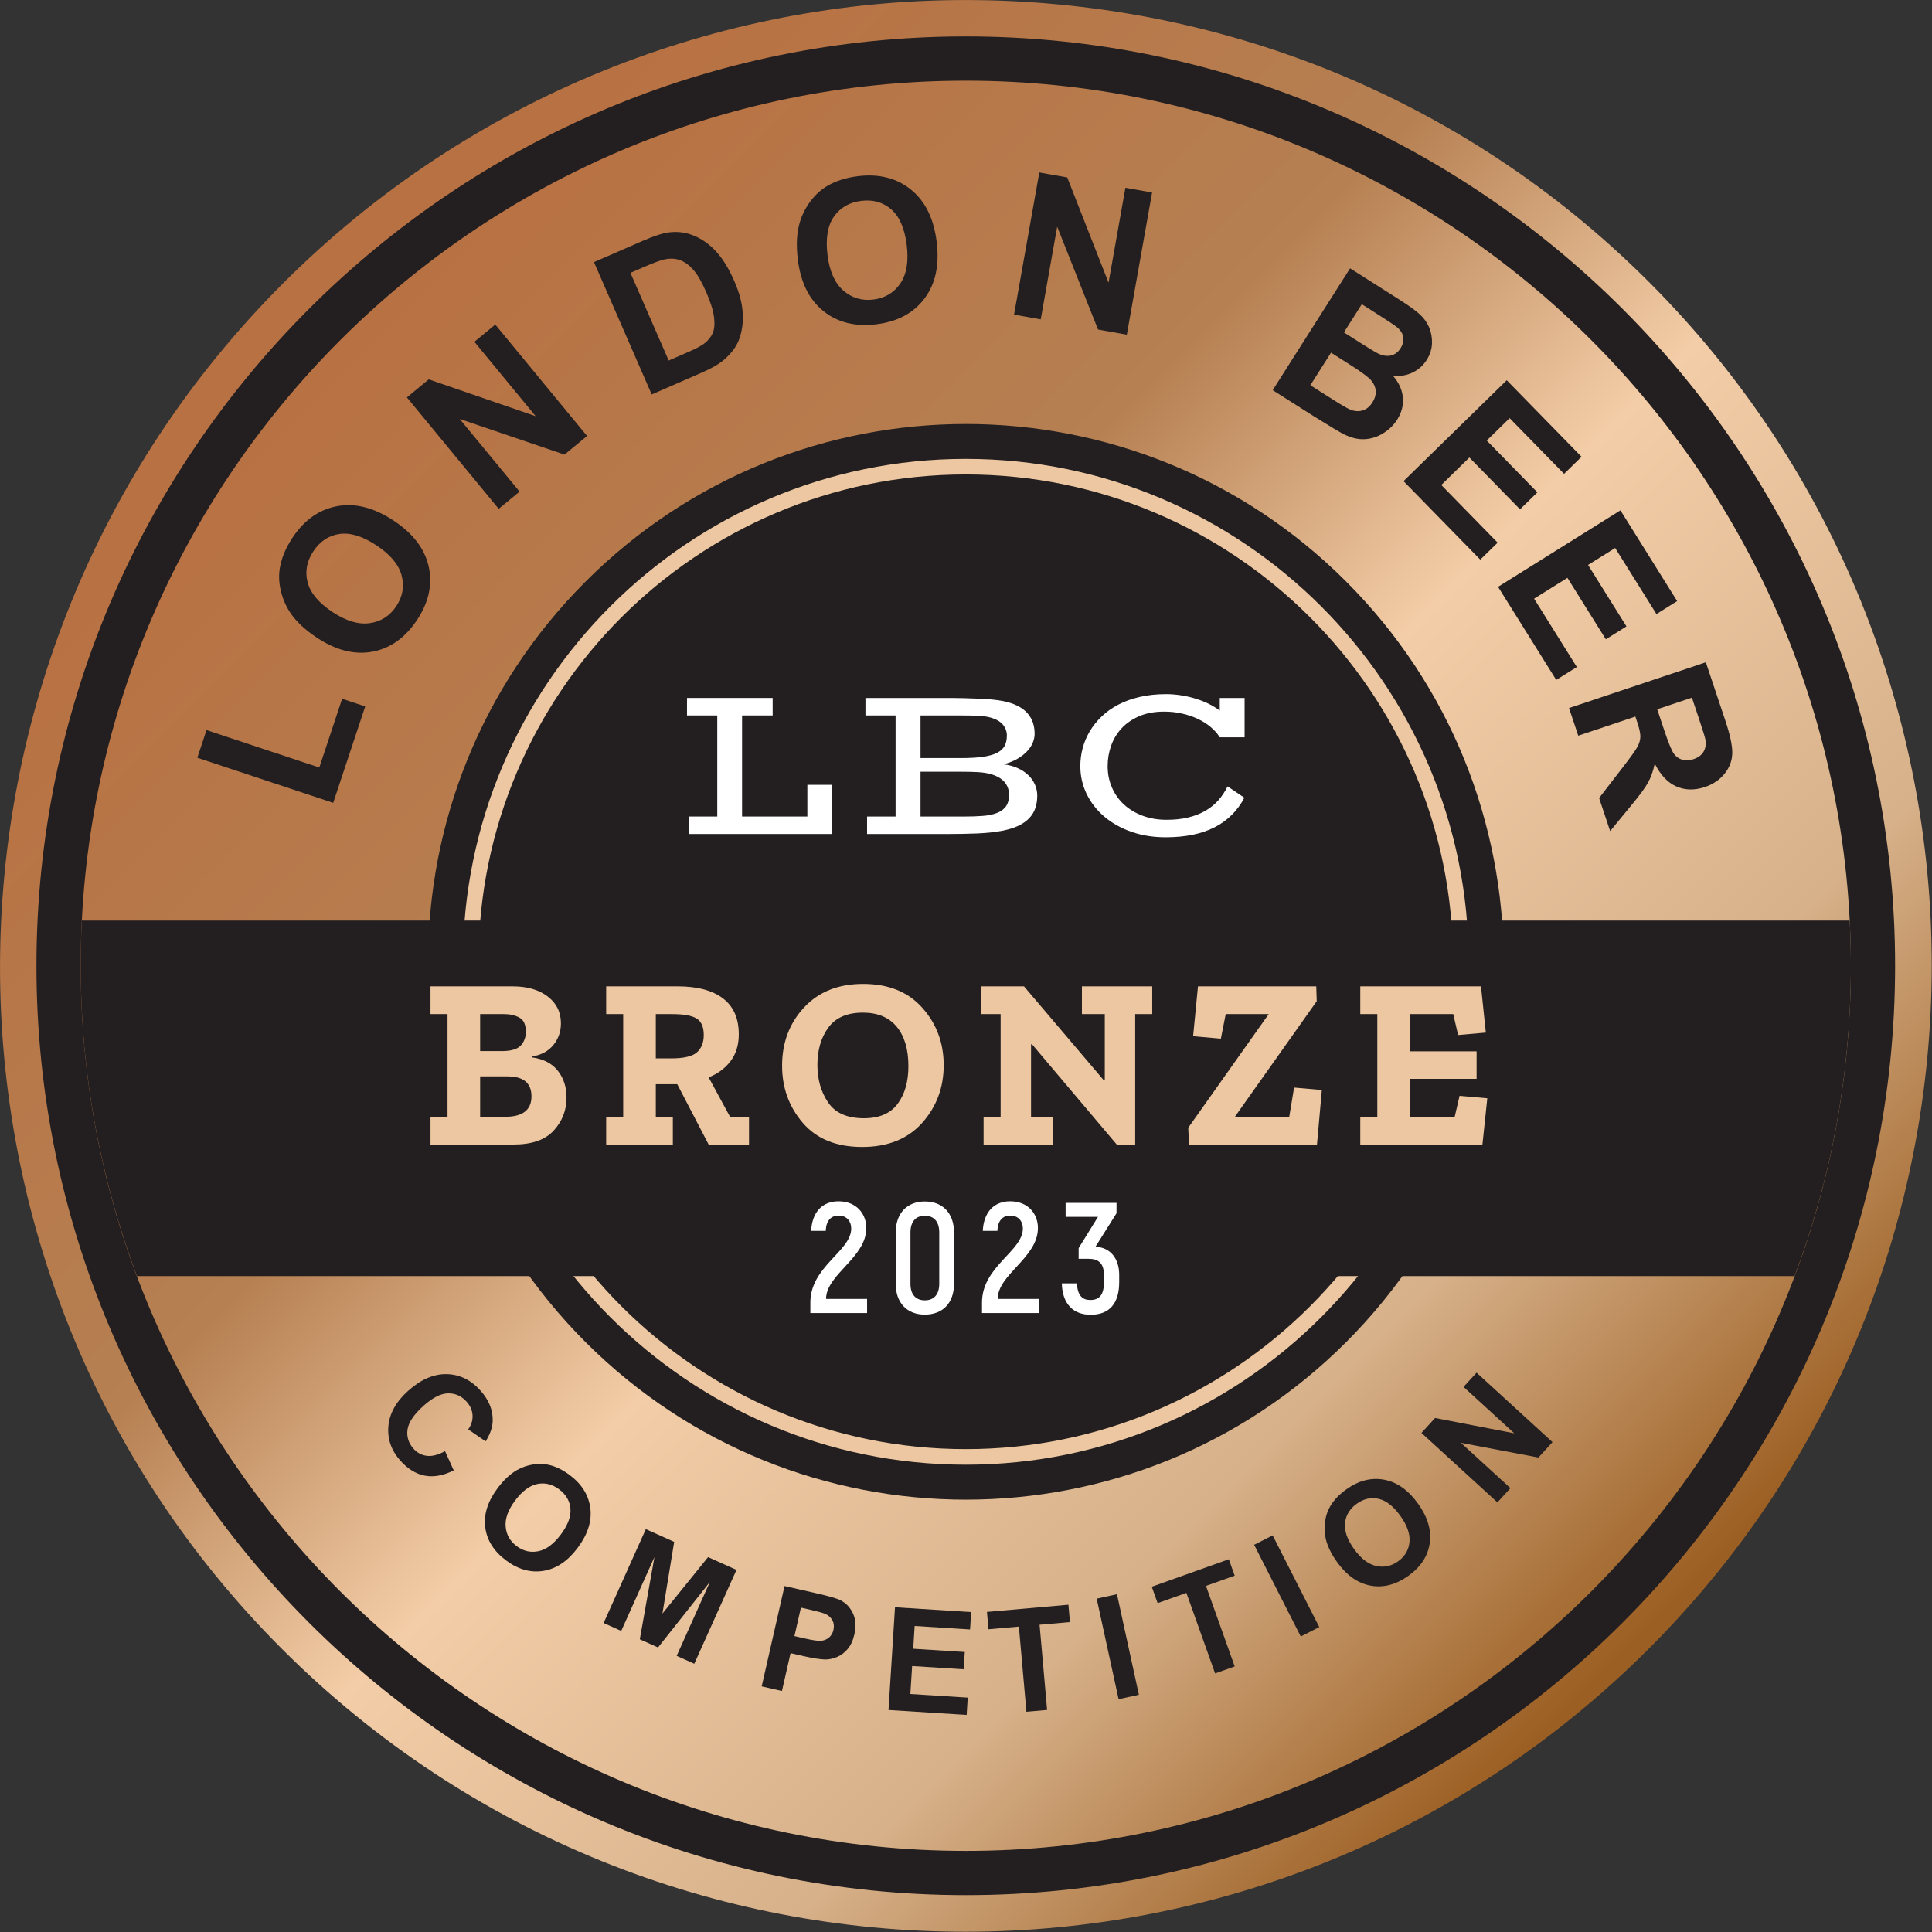<?xml version="1.0" encoding="UTF-8" standalone="no"?>
<!DOCTYPE svg PUBLIC "-//W3C//DTD SVG 1.1//EN" "http://www.w3.org/Graphics/SVG/1.1/DTD/svg11.dtd">
<svg width="100%" height="100%" viewBox="0 0 319 319" version="1.1" xmlns="http://www.w3.org/2000/svg" xmlns:xlink="http://www.w3.org/1999/xlink" xml:space="preserve" xmlns:serif="http://www.serif.com/" style="fill-rule:evenodd;clip-rule:evenodd;stroke-linejoin:round;stroke-miterlimit:2;">
    <rect x="0" y="0" width="319" height="319" fill="#333333" stroke="none"/>
    <g transform="matrix(1,0,0,1,-977.339,-47.244)">
        <g transform="matrix(4.167,0,0,4.167,930.098,0)">
            <g transform="matrix(55.27,55.27,55.27,-55.27,20.734,20.735)">
                <path d="M0.033,0C0.033,-0.27 0.252,-0.49 0.522,-0.49C0.793,-0.49 1.012,-0.27 1.012,-0C1.012,0.27 0.793,0.49 0.522,0.49C0.387,0.49 0.265,0.435 0.176,0.346C0.088,0.258 0.033,0.135 0.033,0Z" style="fill:url(#_Linear1);fill-rule:nonzero;"/>
            </g>
        </g>
        <g transform="matrix(4.167,0,0,4.167,930.098,0)">
            <g transform="matrix(-0.707,0.707,0.707,0.707,70.918,49.45)">
                <path d="M15.07,-36.384C3.299,-36.385 -6.244,-26.843 -6.244,-15.072C-6.244,-3.301 3.3,6.243 15.07,6.243C26.84,6.244 36.383,-3.298 36.384,-15.069C36.385,-26.84 26.841,-36.384 15.07,-36.384" style="fill:rgb(35,31,32);fill-rule:nonzero;"/>
            </g>
        </g>
        <g transform="matrix(4.167,0,0,4.167,930.098,0)">
            <g transform="matrix(1,0,0,1,49.604,68.758)">
                <path d="M0,-38.62C-10.646,-38.62 -19.307,-29.957 -19.307,-19.31C-19.307,-8.663 -10.646,0 0,0C10.646,0 19.309,-8.663 19.309,-19.31C19.309,-29.957 10.646,-38.62 0,-38.62M0,0.617C-10.986,0.617 -19.925,-8.322 -19.925,-19.31C-19.925,-30.299 -10.986,-39.237 0,-39.237C10.987,-39.237 19.926,-30.299 19.926,-19.31C19.926,-8.322 10.987,0.617 0,0.617" style="fill:rgb(237,199,161);fill-rule:nonzero;"/>
            </g>
        </g>
        <g transform="matrix(4.167,0,0,4.167,930.098,0)">
            <g transform="matrix(1,0,0,1,49.605,84.678)">
                <path d="M0,-70.144C-19.338,-70.144 -35.071,-54.411 -35.071,-35.072C-35.071,-15.733 -19.338,0 0,0C19.338,0 35.071,-15.733 35.071,-35.072C35.071,-54.411 19.338,-70.144 0,-70.144M0,1.753C-20.305,1.753 -36.824,-14.767 -36.824,-35.072C-36.824,-55.377 -20.305,-71.897 0,-71.897C20.305,-71.897 36.824,-55.377 36.824,-35.072C36.824,-14.767 20.305,1.753 0,1.753" style="fill:rgb(35,31,32);fill-rule:nonzero;"/>
            </g>
        </g>
        <g transform="matrix(4.167,0,0,4.167,930.098,0)">
            <g transform="matrix(1,0,0,1,84.631,61.901)">
                <path d="M0,-14.087L-70.052,-14.087C-70.081,-13.493 -70.097,-12.896 -70.097,-12.295C-70.097,-7.97 -69.305,-3.828 -67.867,0L-2.185,0C-0.746,-3.828 0.046,-7.97 0.046,-12.295C0.046,-12.896 0.03,-13.493 0,-14.087" style="fill:rgb(35,31,32);fill-rule:nonzero;"/>
            </g>
        </g>
        <g transform="matrix(4.167,0,0,4.167,930.098,0)">
            <g transform="matrix(0.668,0.744,-0.744,0.668,0,0)">
                <path d="M70.585,24.435L71.383,24.688C71.261,25.133 71.057,25.464 70.772,25.68C70.488,25.896 70.126,26.004 69.689,26.004C69.147,26.004 68.702,25.819 68.353,25.449C68.005,25.079 67.83,24.573 67.83,23.932C67.83,23.253 68.006,22.726 68.356,22.35C68.707,21.974 69.168,21.787 69.739,21.787C70.238,21.787 70.643,21.934 70.955,22.229C71.14,22.403 71.279,22.654 71.372,22.98L70.557,23.175C70.509,22.963 70.408,22.796 70.255,22.674C70.102,22.552 69.916,22.49 69.697,22.49C69.395,22.49 69.149,22.599 68.961,22.816C68.773,23.033 68.679,23.384 68.679,23.87C68.679,24.386 68.772,24.753 68.957,24.972C69.143,25.191 69.384,25.3 69.68,25.3C69.899,25.3 70.087,25.231 70.245,25.092C70.403,24.953 70.516,24.734 70.585,24.435Z" style="fill:rgb(35,31,32);fill-rule:nonzero;"/>
            </g>
        </g>
        <g transform="matrix(4.167,0,0,4.167,930.098,0)">
            <g transform="matrix(0.801,0.599,-0.599,0.801,0,0)">
                <path d="M66.96,37.705C66.96,37.29 67.022,36.941 67.147,36.659C67.239,36.451 67.366,36.265 67.526,36.1C67.687,35.935 67.862,35.813 68.054,35.733C68.308,35.625 68.601,35.571 68.933,35.571C69.534,35.571 70.014,35.758 70.375,36.131C70.736,36.503 70.916,37.022 70.916,37.686C70.916,38.344 70.737,38.859 70.379,39.231C70.021,39.603 69.543,39.789 68.944,39.789C68.337,39.789 67.855,39.604 67.497,39.234C67.139,38.864 66.96,38.354 66.96,37.705ZM67.809,37.677C67.809,38.139 67.915,38.489 68.129,38.728C68.342,38.966 68.613,39.085 68.941,39.085C69.269,39.085 69.539,38.967 69.749,38.73C69.96,38.494 70.065,38.139 70.065,37.666C70.065,37.199 69.962,36.85 69.758,36.62C69.553,36.39 69.28,36.275 68.941,36.275C68.602,36.275 68.328,36.392 68.12,36.624C67.913,36.857 67.809,37.208 67.809,37.677Z" style="fill:rgb(35,31,32);fill-rule:nonzero;"/>
            </g>
        </g>
        <g transform="matrix(4.167,0,0,4.167,930.098,0)">
            <g transform="matrix(0.912,0.41,-0.41,0.912,0,0)">
                <path d="M63.178,54.545L63.178,50.466L64.41,50.466L65.15,53.248L65.882,50.466L67.117,50.466L67.117,54.545L66.352,54.545L66.352,51.334L65.542,54.545L64.75,54.545L63.943,51.334L63.943,54.545L63.178,54.545Z" style="fill:rgb(35,31,32);fill-rule:nonzero;"/>
            </g>
        </g>
        <g transform="matrix(4.167,0,0,4.167,930.098,0)">
            <g transform="matrix(0.975,0.222,-0.222,0.975,0,0)">
                <path d="M57.837,66.994L57.837,62.916L59.158,62.916C59.659,62.916 59.985,62.936 60.138,62.977C60.371,63.038 60.567,63.171 60.725,63.376C60.882,63.581 60.961,63.846 60.961,64.171C60.961,64.421 60.916,64.631 60.825,64.802C60.734,64.973 60.618,65.107 60.478,65.204C60.338,65.301 60.196,65.366 60.051,65.397C59.855,65.436 59.57,65.456 59.197,65.456L58.66,65.456L58.66,66.994L57.837,66.994ZM58.66,63.606L58.66,64.763L59.111,64.763C59.436,64.763 59.653,64.742 59.762,64.699C59.871,64.656 59.957,64.59 60.019,64.499C60.081,64.408 60.113,64.302 60.113,64.182C60.113,64.033 60.069,63.911 59.982,63.814C59.895,63.718 59.784,63.658 59.651,63.634C59.552,63.615 59.355,63.606 59.058,63.606L58.66,63.606Z" style="fill:rgb(35,31,32);fill-rule:nonzero;"/>
            </g>
        </g>
        <g transform="matrix(4.167,0,0,4.167,930.098,0)">
            <g transform="matrix(0.998,0.063,-0.063,0.998,0,0)">
                <path d="M51.435,76.006L51.435,71.928L54.459,71.928L54.459,72.618L52.259,72.618L52.259,73.522L54.306,73.522L54.306,74.209L52.259,74.209L52.259,75.319L54.537,75.319L54.537,76.006L51.435,76.006Z" style="fill:rgb(35,31,32);fill-rule:nonzero;"/>
            </g>
        </g>
        <g transform="matrix(4.167,0,0,4.167,930.098,0)">
            <g transform="matrix(0.996,-0.088,0.088,0.996,0,0)">
                <path d="M44.844,83.445L44.844,80.056L43.634,80.056L43.634,79.366L46.875,79.366L46.875,80.056L45.667,80.056L45.667,83.445L44.844,83.445Z" style="fill:rgb(35,31,32);fill-rule:nonzero;"/>
            </g>
        </g>
        <g transform="matrix(4.167,0,0,4.167,930.098,0)">
            <g transform="matrix(0.977,-0.213,0.213,0.977,0,0)">
                <rect x="37.628" y="84.644" width="0.823" height="4.078" style="fill:rgb(35,31,32);fill-rule:nonzero;"/>
            </g>
        </g>
        <g transform="matrix(4.167,0,0,4.167,930.098,0)">
            <g transform="matrix(0.942,-0.336,0.336,0.942,0,0)">
                <path d="M29.938,93.105L29.938,89.717L28.728,89.717L28.728,89.027L31.969,89.027L31.969,89.717L30.762,89.717L30.762,93.105L29.938,93.105Z" style="fill:rgb(35,31,32);fill-rule:nonzero;"/>
            </g>
        </g>
        <g transform="matrix(4.167,0,0,4.167,930.098,0)">
            <g transform="matrix(0.891,-0.453,0.453,0.891,0,0)">
                <rect x="21.534" y="92.372" width="0.823" height="4.078" style="fill:rgb(35,31,32);fill-rule:nonzero;"/>
            </g>
        </g>
        <g transform="matrix(4.167,0,0,4.167,930.098,0)">
            <g transform="matrix(0.811,-0.585,0.585,0.811,0,0)">
                <path d="M9.321,97.035C9.321,96.619 9.383,96.27 9.507,95.988C9.6,95.781 9.726,95.594 9.887,95.429C10.047,95.264 10.223,95.142 10.414,95.062C10.668,94.954 10.961,94.901 11.293,94.901C11.894,94.901 12.375,95.087 12.736,95.46C13.096,95.833 13.277,96.351 13.277,97.015C13.277,97.673 13.098,98.189 12.74,98.56C12.382,98.932 11.903,99.118 11.304,99.118C10.698,99.118 10.215,98.933 9.858,98.563C9.5,98.193 9.321,97.684 9.321,97.035ZM10.169,97.007C10.169,97.469 10.276,97.819 10.489,98.057C10.702,98.295 10.973,98.414 11.301,98.414C11.63,98.414 11.899,98.296 12.11,98.06C12.32,97.823 12.425,97.469 12.425,96.996C12.425,96.528 12.323,96.18 12.118,95.95C11.913,95.72 11.641,95.605 11.301,95.605C10.962,95.605 10.688,95.721 10.481,95.954C10.273,96.186 10.169,96.537 10.169,97.007Z" style="fill:rgb(35,31,32);fill-rule:nonzero;"/>
            </g>
        </g>
        <g transform="matrix(4.167,0,0,4.167,930.098,0)">
            <g transform="matrix(0.675,-0.738,0.738,0.675,0,0)">
                <path d="M-4.597,99.964L-4.597,95.886L-3.796,95.886L-2.127,98.61L-2.127,95.886L-1.362,95.886L-1.362,99.964L-2.188,99.964L-3.832,97.305L-3.832,99.964L-4.597,99.964Z" style="fill:rgb(35,31,32);fill-rule:nonzero;"/>
            </g>
        </g>
        <g transform="matrix(4.167,0,0,4.167,930.098,0)">
            <g transform="matrix(0.315,-0.949,0.949,0.315,0,0)">
                <path d="M-33.225,36.887L-33.225,31.214L-32.07,31.214L-32.07,35.923L-29.199,35.923L-29.199,36.887L-33.225,36.887Z" style="fill:rgb(35,31,32);fill-rule:nonzero;"/>
            </g>
        </g>
        <g transform="matrix(4.167,0,0,4.167,930.098,0)">
            <g transform="matrix(0.55,-0.835,0.835,0.55,0,0)">
                <path d="M-17.429,40.101C-17.429,39.518 -17.341,39.029 -17.167,38.634C-17.037,38.343 -16.86,38.081 -16.635,37.85C-16.41,37.618 -16.163,37.447 -15.895,37.335C-15.539,37.184 -15.128,37.108 -14.663,37.108C-13.82,37.108 -13.146,37.37 -12.64,37.893C-12.134,38.415 -11.881,39.142 -11.881,40.073C-11.881,40.997 -12.132,41.719 -12.634,42.241C-13.136,42.762 -13.807,43.023 -14.647,43.023C-15.497,43.023 -16.174,42.763 -16.676,42.244C-17.178,41.726 -17.429,41.011 -17.429,40.101ZM-16.239,40.062C-16.239,40.709 -16.089,41.2 -15.79,41.534C-15.491,41.869 -15.111,42.036 -14.651,42.036C-14.191,42.036 -13.813,41.87 -13.518,41.538C-13.222,41.207 -13.075,40.709 -13.075,40.046C-13.075,39.391 -13.218,38.902 -13.506,38.579C-13.793,38.257 -14.175,38.095 -14.651,38.095C-15.127,38.095 -15.51,38.259 -15.802,38.585C-16.093,38.911 -16.239,39.404 -16.239,40.062Z" style="fill:rgb(35,31,32);fill-rule:nonzero;"/>
            </g>
        </g>
        <g transform="matrix(4.167,0,0,4.167,930.098,0)">
            <g transform="matrix(0.772,-0.636,0.636,0.772,0,0)">
                <path d="M3.971,44.074L3.971,38.355L5.094,38.355L7.435,42.174L7.435,38.355L8.508,38.355L8.508,44.074L7.349,44.074L5.043,40.345L5.043,44.074L3.971,44.074Z" style="fill:rgb(35,31,32);fill-rule:nonzero;"/>
            </g>
        </g>
        <g transform="matrix(4.167,0,0,4.167,930.098,0)">
            <g transform="matrix(0.917,-0.4,0.4,0.917,0,0)">
                <path d="M23.268,33.84L25.378,33.84C25.854,33.84 26.217,33.876 26.467,33.949C26.802,34.048 27.089,34.224 27.329,34.476C27.568,34.728 27.75,35.037 27.875,35.403C28,35.768 28.062,36.219 28.062,36.754C28.062,37.225 28.004,37.631 27.887,37.972C27.744,38.388 27.539,38.724 27.274,38.982C27.074,39.177 26.803,39.329 26.463,39.438C26.208,39.519 25.867,39.559 25.441,39.559L23.268,39.559L23.268,33.84ZM24.422,34.808L24.422,38.596L25.284,38.596C25.607,38.596 25.84,38.578 25.983,38.541C26.17,38.494 26.325,38.415 26.449,38.303C26.573,38.191 26.673,38.007 26.751,37.751C26.829,37.495 26.868,37.146 26.868,36.704C26.868,36.261 26.829,35.922 26.751,35.685C26.673,35.449 26.564,35.264 26.424,35.131C26.283,34.999 26.105,34.909 25.889,34.862C25.728,34.826 25.412,34.808 24.941,34.808L24.422,34.808Z" style="fill:rgb(35,31,32);fill-rule:nonzero;"/>
            </g>
        </g>
        <g transform="matrix(4.167,0,0,4.167,930.098,0)">
            <g transform="matrix(0.992,-0.124,0.124,0.992,0,0)">
                <path d="M39.948,26.8C39.948,26.217 40.035,25.728 40.209,25.333C40.339,25.041 40.517,24.78 40.742,24.549C40.967,24.317 41.213,24.146 41.481,24.034C41.837,23.883 42.248,23.807 42.714,23.807C43.557,23.807 44.231,24.069 44.737,24.592C45.243,25.114 45.496,25.841 45.496,26.772C45.496,27.696 45.245,28.418 44.743,28.94C44.241,29.461 43.57,29.722 42.73,29.722C41.879,29.722 41.203,29.462 40.701,28.943C40.199,28.425 39.948,27.71 39.948,26.8ZM41.138,26.761C41.138,27.408 41.287,27.899 41.586,28.233C41.886,28.568 42.265,28.735 42.726,28.735C43.186,28.735 43.564,28.569 43.859,28.237C44.154,27.906 44.302,27.408 44.302,26.745C44.302,26.09 44.158,25.601 43.871,25.278C43.583,24.956 43.202,24.794 42.726,24.794C42.25,24.794 41.866,24.958 41.575,25.284C41.283,25.61 41.138,26.103 41.138,26.761Z" style="fill:rgb(35,31,32);fill-rule:nonzero;"/>
            </g>
        </g>
        <g transform="matrix(4.167,0,0,4.167,930.098,0)">
            <g transform="matrix(0.985,0.175,-0.175,0.985,0,0)">
                <path d="M54.864,14.42L54.864,8.701L55.988,8.701L58.328,12.52L58.328,8.701L59.401,8.701L59.401,14.42L58.243,14.42L55.937,10.691L55.937,14.42L54.864,14.42Z" style="fill:rgb(35,31,32);fill-rule:nonzero;"/>
            </g>
        </g>
        <g transform="matrix(4.167,0,0,4.167,930.098,0)">
            <g transform="matrix(0.844,0.536,-0.536,0.844,0,0)">
                <path d="M66.519,-16.214L68.806,-16.214C69.258,-16.214 69.596,-16.195 69.818,-16.157C70.04,-16.119 70.239,-16.041 70.415,-15.921C70.59,-15.801 70.737,-15.642 70.854,-15.443C70.971,-15.244 71.029,-15.021 71.029,-14.774C71.029,-14.506 70.957,-14.26 70.813,-14.037C70.668,-13.813 70.473,-13.645 70.226,-13.533C70.574,-13.432 70.842,-13.259 71.029,-13.014C71.217,-12.77 71.31,-12.483 71.31,-12.152C71.31,-11.892 71.25,-11.639 71.129,-11.393C71.008,-11.148 70.843,-10.951 70.633,-10.804C70.424,-10.657 70.166,-10.567 69.859,-10.533C69.666,-10.512 69.202,-10.499 68.466,-10.494L66.519,-10.494L66.519,-16.214ZM67.674,-15.262L67.674,-13.939L68.431,-13.939C68.881,-13.939 69.161,-13.946 69.27,-13.959C69.467,-13.982 69.623,-14.05 69.736,-14.163C69.849,-14.277 69.906,-14.425 69.906,-14.61C69.906,-14.787 69.857,-14.931 69.759,-15.041C69.662,-15.152 69.517,-15.219 69.324,-15.242C69.21,-15.255 68.881,-15.262 68.337,-15.262L67.674,-15.262ZM67.674,-12.987L67.674,-11.458L68.743,-11.458C69.159,-11.458 69.423,-11.47 69.535,-11.493C69.707,-11.524 69.847,-11.6 69.954,-11.721C70.062,-11.842 70.116,-12.004 70.116,-12.207C70.116,-12.379 70.075,-12.524 69.992,-12.644C69.908,-12.763 69.788,-12.851 69.631,-12.905C69.473,-12.96 69.132,-12.987 68.607,-12.987L67.674,-12.987Z" style="fill:rgb(35,31,32);fill-rule:nonzero;"/>
            </g>
        </g>
        <g transform="matrix(4.167,0,0,4.167,930.098,0)">
            <g transform="matrix(0.699,0.715,-0.715,0.699,0,0)">
                <path d="M68.548,-26.623L68.548,-32.342L72.789,-32.342L72.789,-31.374L69.703,-31.374L69.703,-30.106L72.574,-30.106L72.574,-29.143L69.703,-29.143L69.703,-27.586L72.898,-27.586L72.898,-26.623L68.548,-26.623Z" style="fill:rgb(35,31,32);fill-rule:nonzero;"/>
            </g>
        </g>
        <g transform="matrix(4.167,0,0,4.167,930.098,0)">
            <g transform="matrix(0.53,0.848,-0.848,0.53,0,0)">
                <path d="M66.801,-41.617L66.801,-47.336L71.042,-47.336L71.042,-46.368L67.956,-46.368L67.956,-45.101L70.827,-45.101L70.827,-44.137L67.956,-44.137L67.956,-42.58L71.151,-42.58L71.151,-41.617L66.801,-41.617Z" style="fill:rgb(35,31,32);fill-rule:nonzero;"/>
            </g>
        </g>
        <g transform="matrix(4.167,0,0,4.167,930.098,0)">
            <g transform="matrix(0.317,0.948,-0.948,0.317,0,0)">
                <path d="M60.696,-57.244L60.696,-62.963L63.126,-62.963C63.737,-62.963 64.182,-62.912 64.459,-62.809C64.736,-62.706 64.957,-62.523 65.124,-62.261C65.29,-61.998 65.373,-61.698 65.373,-61.36C65.373,-60.93 65.247,-60.576 64.995,-60.296C64.743,-60.017 64.366,-59.841 63.864,-59.768C64.113,-59.622 64.319,-59.462 64.482,-59.288C64.644,-59.114 64.864,-58.804 65.139,-58.359L65.838,-57.244L64.457,-57.244L63.622,-58.488C63.325,-58.933 63.122,-59.213 63.013,-59.329C62.904,-59.445 62.788,-59.524 62.666,-59.567C62.544,-59.61 62.35,-59.631 62.085,-59.631L61.851,-59.631L61.851,-57.244L60.696,-57.244ZM61.851,-60.544L62.705,-60.544C63.259,-60.544 63.605,-60.568 63.743,-60.614C63.88,-60.661 63.988,-60.742 64.066,-60.856C64.144,-60.971 64.183,-61.114 64.183,-61.285C64.183,-61.478 64.132,-61.633 64.029,-61.752C63.927,-61.87 63.782,-61.945 63.594,-61.976C63.501,-61.989 63.22,-61.995 62.752,-61.995L61.851,-61.995L61.851,-60.544Z" style="fill:rgb(35,31,32);fill-rule:nonzero;"/>
            </g>
        </g>
        <g transform="matrix(4.167,0,0,4.167,930.098,0)">
            <path d="M33.785,54.827C33.785,55.329 33.616,55.764 33.278,56.134C32.941,56.503 32.412,56.688 31.692,56.688L28.395,56.688L28.395,55.589L29.07,55.589L29.07,51.52L28.395,51.52L28.395,50.421L31.654,50.421C32.226,50.421 32.687,50.554 33.037,50.821C33.388,51.088 33.563,51.443 33.563,51.886C33.563,52.214 33.463,52.5 33.264,52.745C33.065,52.989 32.785,53.14 32.425,53.198L32.425,53.236C32.875,53.301 33.214,53.477 33.442,53.767C33.67,54.056 33.785,54.409 33.785,54.827ZM32.174,52.224C32.174,51.941 32.089,51.753 31.919,51.66C31.748,51.567 31.548,51.52 31.316,51.52L30.362,51.52L30.362,52.986L31.22,52.986C31.586,52.986 31.837,52.912 31.972,52.764C32.107,52.616 32.174,52.436 32.174,52.224ZM32.396,54.779C32.396,54.252 32.078,53.988 31.442,53.988L30.362,53.988L30.362,55.589L31.355,55.589C32.049,55.589 32.396,55.319 32.396,54.779Z" style="fill:rgb(237,199,161);fill-rule:nonzero;"/>
            <path d="M41.016,56.688L39.416,56.688L38.172,54.297L37.323,54.297L37.323,55.589L37.998,55.589L37.998,56.688L35.356,56.688L35.356,55.589L36.031,55.589L36.031,51.52L35.356,51.52L35.356,50.421L38.191,50.421C38.969,50.421 39.567,50.58 39.984,50.898C40.402,51.216 40.611,51.69 40.611,52.32C40.611,52.745 40.502,53.1 40.283,53.386C40.065,53.672 39.776,53.886 39.416,54.027L40.264,55.589L41.016,55.589L41.016,56.688ZM39.223,52.349C39.223,52.034 39.13,51.817 38.943,51.698C38.757,51.579 38.429,51.52 37.96,51.52L37.323,51.52L37.323,53.275L37.94,53.275C38.435,53.275 38.773,53.195 38.953,53.034C39.133,52.873 39.223,52.645 39.223,52.349Z" style="fill:rgb(237,199,161);fill-rule:nonzero;"/>
            <path d="M48.73,53.545C48.73,54.432 48.445,55.194 47.877,55.83C47.308,56.466 46.515,56.785 45.5,56.785C44.478,56.785 43.693,56.466 43.147,55.83C42.601,55.194 42.327,54.438 42.327,53.564C42.327,52.651 42.617,51.883 43.195,51.26C43.774,50.636 44.555,50.324 45.538,50.324C46.541,50.324 47.324,50.641 47.886,51.274C48.449,51.907 48.73,52.664 48.73,53.545ZM47.332,53.583C47.332,52.915 47.177,52.394 46.869,52.021C46.56,51.649 46.114,51.462 45.529,51.462C44.905,51.462 44.449,51.66 44.159,52.055C43.87,52.45 43.726,52.944 43.726,53.535C43.726,54.107 43.867,54.602 44.15,55.02C44.433,55.438 44.905,55.647 45.567,55.647C46.178,55.647 46.625,55.456 46.907,55.073C47.19,54.691 47.332,54.194 47.332,53.583Z" style="fill:rgb(237,199,161);fill-rule:nonzero;"/>
            <path d="M56.993,51.52L56.318,51.52L56.318,56.688L55.595,56.698L52.23,52.716L52.191,52.716L52.191,55.589L53.059,55.589L53.059,56.688L50.311,56.688L50.311,55.589L50.986,55.589L50.986,51.52L50.205,51.52L50.205,50.421L51.912,50.421L55.074,54.143L55.113,54.143L55.113,51.52L54.207,51.52L54.207,50.421L56.993,50.421L56.993,51.52Z" style="fill:rgb(237,199,161);fill-rule:nonzero;"/>
            <path d="M63.521,56.688L58.449,56.688L58.42,56.023L61.602,51.53L61.602,51.52L59.905,51.52L59.712,52.494L58.613,52.397L58.806,50.421L63.492,50.421L63.511,51.009L60.281,55.57L60.281,55.589L62.422,55.589L62.614,54.432L63.714,54.528L63.521,56.688Z" style="fill:rgb(237,199,161);fill-rule:nonzero;"/>
            <path d="M70.077,56.688L65.237,56.688L65.237,55.589L65.912,55.589L65.912,51.52L65.237,51.52L65.237,50.421L70.02,50.421L70.212,52.253L69.113,52.349L68.92,51.52L67.204,51.52L67.204,52.995L69.846,52.995L69.846,54.085L67.204,54.085L67.204,55.589L68.978,55.589L69.171,54.76L70.27,54.856L70.077,56.688Z" style="fill:rgb(237,199,161);fill-rule:nonzero;"/>
            <path d="M43.447,63.365L45.695,63.365L45.695,62.806L44.069,62.806C44.069,61.834 45.664,61.174 45.664,59.996C45.664,59.448 45.284,58.938 44.562,58.938C43.92,58.938 43.516,59.367 43.478,60.109L44.057,60.109C44.069,59.71 44.262,59.504 44.568,59.504C44.898,59.504 45.066,59.741 45.066,60.015C45.066,60.918 43.447,61.516 43.447,62.949L43.447,63.365Z" style="fill:white;fill-rule:nonzero;"/>
            <path d="M47.981,63.428C48.697,63.428 49.139,62.961 49.139,62.208L49.139,60.177C49.139,59.417 48.697,58.945 47.981,58.945C47.277,58.945 46.829,59.417 46.829,60.177L46.829,62.208C46.829,62.961 47.277,63.428 47.981,63.428ZM47.981,62.862C47.619,62.862 47.413,62.625 47.413,62.208L47.413,60.177C47.413,59.747 47.619,59.511 47.981,59.511C48.348,59.511 48.554,59.747 48.554,60.177L48.554,62.208C48.554,62.625 48.348,62.862 47.981,62.862Z" style="fill:white;fill-rule:nonzero;"/>
            <path d="M50.248,63.365L52.495,63.365L52.495,62.806L50.87,62.806C50.87,61.834 52.464,61.174 52.464,59.996C52.464,59.448 52.085,58.938 51.362,58.938C50.721,58.938 50.316,59.367 50.279,60.109L50.857,60.109C50.87,59.71 51.063,59.504 51.368,59.504C51.699,59.504 51.867,59.741 51.867,60.015C51.867,60.918 50.248,61.516 50.248,62.949L50.248,63.365Z" style="fill:white;fill-rule:nonzero;"/>
            <path d="M54.744,60.738L55.578,59.411L55.578,59.001L53.561,59.001L53.561,59.554L54.844,59.554L54.077,60.794L54.077,61.217L54.476,61.217C54.856,61.217 55.08,61.385 55.08,61.865L55.08,62.133C55.08,62.631 54.912,62.849 54.538,62.849C54.227,62.849 54.033,62.675 54.008,62.189L53.411,62.189C53.43,63.005 53.865,63.434 54.551,63.434C55.298,63.434 55.684,62.986 55.684,62.139L55.684,61.852C55.684,61.242 55.367,60.769 54.744,60.738Z" style="fill:white;fill-rule:nonzero;"/>
        </g>
        <g transform="matrix(4.167,0,0,4.167,930.098,0)">
            <g transform="matrix(1,0,0,1,38.632,39.686)">
                <path d="M0,4.006L1.126,4.006L1.126,0.001L-0.073,0.001L-0.073,-0.692L3.321,-0.692L3.321,0.001L2.109,0.001L2.109,4.006L4.696,4.006L4.696,2.75L5.671,2.75L5.671,4.698L0,4.698L0,4.006Z" style="fill:white;fill-rule:nonzero;"/>
            </g>
        </g>
        <g transform="matrix(4.167,0,0,4.167,930.098,0)">
            <g transform="matrix(1,0,0,1,51.298,40.327)">
                <path d="M0,2.725C-0.015,2.797 -0.041,2.864 -0.078,2.926C-0.116,2.989 -0.167,3.045 -0.231,3.097C-0.297,3.149 -0.379,3.194 -0.477,3.231C-0.632,3.289 -0.817,3.326 -1.03,3.341C-1.244,3.358 -1.5,3.366 -1.797,3.366L-3.486,3.366L-3.486,1.59L-1.871,1.59C-1.626,1.59 -1.406,1.595 -1.213,1.606C-1.02,1.616 -0.848,1.642 -0.697,1.685C-0.452,1.757 -0.271,1.864 -0.153,2.004C-0.037,2.144 0.021,2.309 0.021,2.499C0.021,2.578 0.014,2.653 0,2.725M-3.486,-0.64L-1.879,-0.64C-1.617,-0.64 -1.389,-0.635 -1.195,-0.627C-1.002,-0.618 -0.832,-0.592 -0.685,-0.549C-0.468,-0.483 -0.311,-0.387 -0.212,-0.263C-0.114,-0.139 -0.065,0.001 -0.065,0.157C-0.065,0.313 -0.093,0.446 -0.149,0.558C-0.206,0.668 -0.303,0.761 -0.441,0.835C-0.58,0.908 -0.766,0.962 -0.998,0.997C-1.23,1.031 -1.524,1.049 -1.879,1.049L-3.486,1.049L-3.486,-0.64ZM1.05,2.105C0.99,1.967 0.904,1.842 0.79,1.731C0.676,1.62 0.536,1.526 0.37,1.45C0.204,1.372 0.016,1.322 -0.195,1.295C0.013,1.241 0.194,1.169 0.349,1.079C0.503,0.99 0.632,0.891 0.733,0.783C0.837,0.674 0.912,0.56 0.961,0.44C1.01,0.321 1.035,0.204 1.035,0.088C1.035,-0.074 1.011,-0.225 0.964,-0.365C0.916,-0.505 0.84,-0.631 0.736,-0.744C0.632,-0.857 0.497,-0.953 0.331,-1.034C0.165,-1.115 -0.036,-1.177 -0.272,-1.22C-0.371,-1.238 -0.488,-1.254 -0.624,-1.268C-0.76,-1.282 -0.919,-1.294 -1.103,-1.302C-1.285,-1.311 -1.498,-1.318 -1.738,-1.324C-1.979,-1.33 -2.253,-1.333 -2.56,-1.333L-5.668,-1.333L-5.668,-0.64L-4.474,-0.64L-4.474,3.366L-5.604,3.366L-5.604,4.058L-2.485,4.058C-2.013,4.058 -1.595,4.05 -1.232,4.035C-0.87,4.019 -0.549,3.985 -0.269,3.933C-0.009,3.884 0.21,3.817 0.39,3.732C0.568,3.647 0.714,3.544 0.825,3.426C0.936,3.308 1.016,3.174 1.065,3.026C1.114,2.877 1.139,2.715 1.139,2.538C1.139,2.389 1.109,2.244 1.05,2.105" style="fill:white;fill-rule:nonzero;"/>
            </g>
        </g>
        <g transform="matrix(4.167,0,0,4.167,930.098,0)">
            <g transform="matrix(1,0,0,1,54.144,41.665)">
                <path d="M0,0.026C0,-0.213 0.031,-0.45 0.093,-0.684C0.155,-0.918 0.249,-1.14 0.374,-1.35C0.5,-1.561 0.656,-1.757 0.845,-1.937C1.032,-2.118 1.251,-2.274 1.503,-2.405C1.754,-2.537 2.037,-2.639 2.354,-2.712C2.67,-2.786 3.017,-2.823 3.395,-2.823C3.597,-2.823 3.798,-2.807 3.997,-2.775C4.195,-2.744 4.387,-2.7 4.57,-2.643C4.754,-2.587 4.927,-2.518 5.09,-2.438C5.253,-2.356 5.398,-2.267 5.525,-2.169L5.525,-2.671L6.509,-2.671L6.509,-1.112L5.525,-1.112C5.433,-1.26 5.312,-1.396 5.161,-1.522C5.012,-1.647 4.841,-1.755 4.65,-1.844C4.46,-1.934 4.252,-2.004 4.027,-2.054C3.802,-2.105 3.568,-2.13 3.325,-2.13C2.944,-2.13 2.613,-2.07 2.332,-1.948C2.051,-1.827 1.817,-1.666 1.632,-1.465C1.447,-1.265 1.31,-1.035 1.219,-0.777C1.128,-0.518 1.083,-0.251 1.083,0.026C1.083,0.338 1.141,0.625 1.256,0.885C1.371,1.147 1.532,1.372 1.738,1.559C1.945,1.747 2.191,1.893 2.477,1.999C2.763,2.104 3.077,2.157 3.421,2.157C3.732,2.157 4.016,2.127 4.27,2.066C4.523,2.005 4.75,1.918 4.949,1.803C5.148,1.69 5.321,1.55 5.467,1.386C5.612,1.221 5.734,1.037 5.833,0.832L6.499,1.282C6.231,1.796 5.839,2.186 5.324,2.451C4.809,2.716 4.161,2.849 3.382,2.849C2.891,2.849 2.439,2.778 2.026,2.633C1.613,2.489 1.257,2.29 0.957,2.036C0.656,1.782 0.422,1.483 0.253,1.139C0.085,0.796 0,0.424 0,0.026" style="fill:white;fill-rule:nonzero;"/>
            </g>
        </g>
    </g>
    <defs>
        <linearGradient id="_Linear1" x1="0" y1="0" x2="1" y2="0" gradientUnits="userSpaceOnUse" gradientTransform="matrix(1,0,0,-1,0,4.86706e-07)"><stop offset="0" style="stop-color:rgb(184,113,66);stop-opacity:1"/><stop offset="0.08" style="stop-color:rgb(184,113,66);stop-opacity:1"/><stop offset="0.38" style="stop-color:rgb(182,128,82);stop-opacity:1"/><stop offset="0.56" style="stop-color:rgb(243,205,167);stop-opacity:1"/><stop offset="0.8" style="stop-color:rgb(215,177,138);stop-opacity:1"/><stop offset="1" style="stop-color:rgb(156,95,35);stop-opacity:1"/></linearGradient>
    </defs>
</svg>
